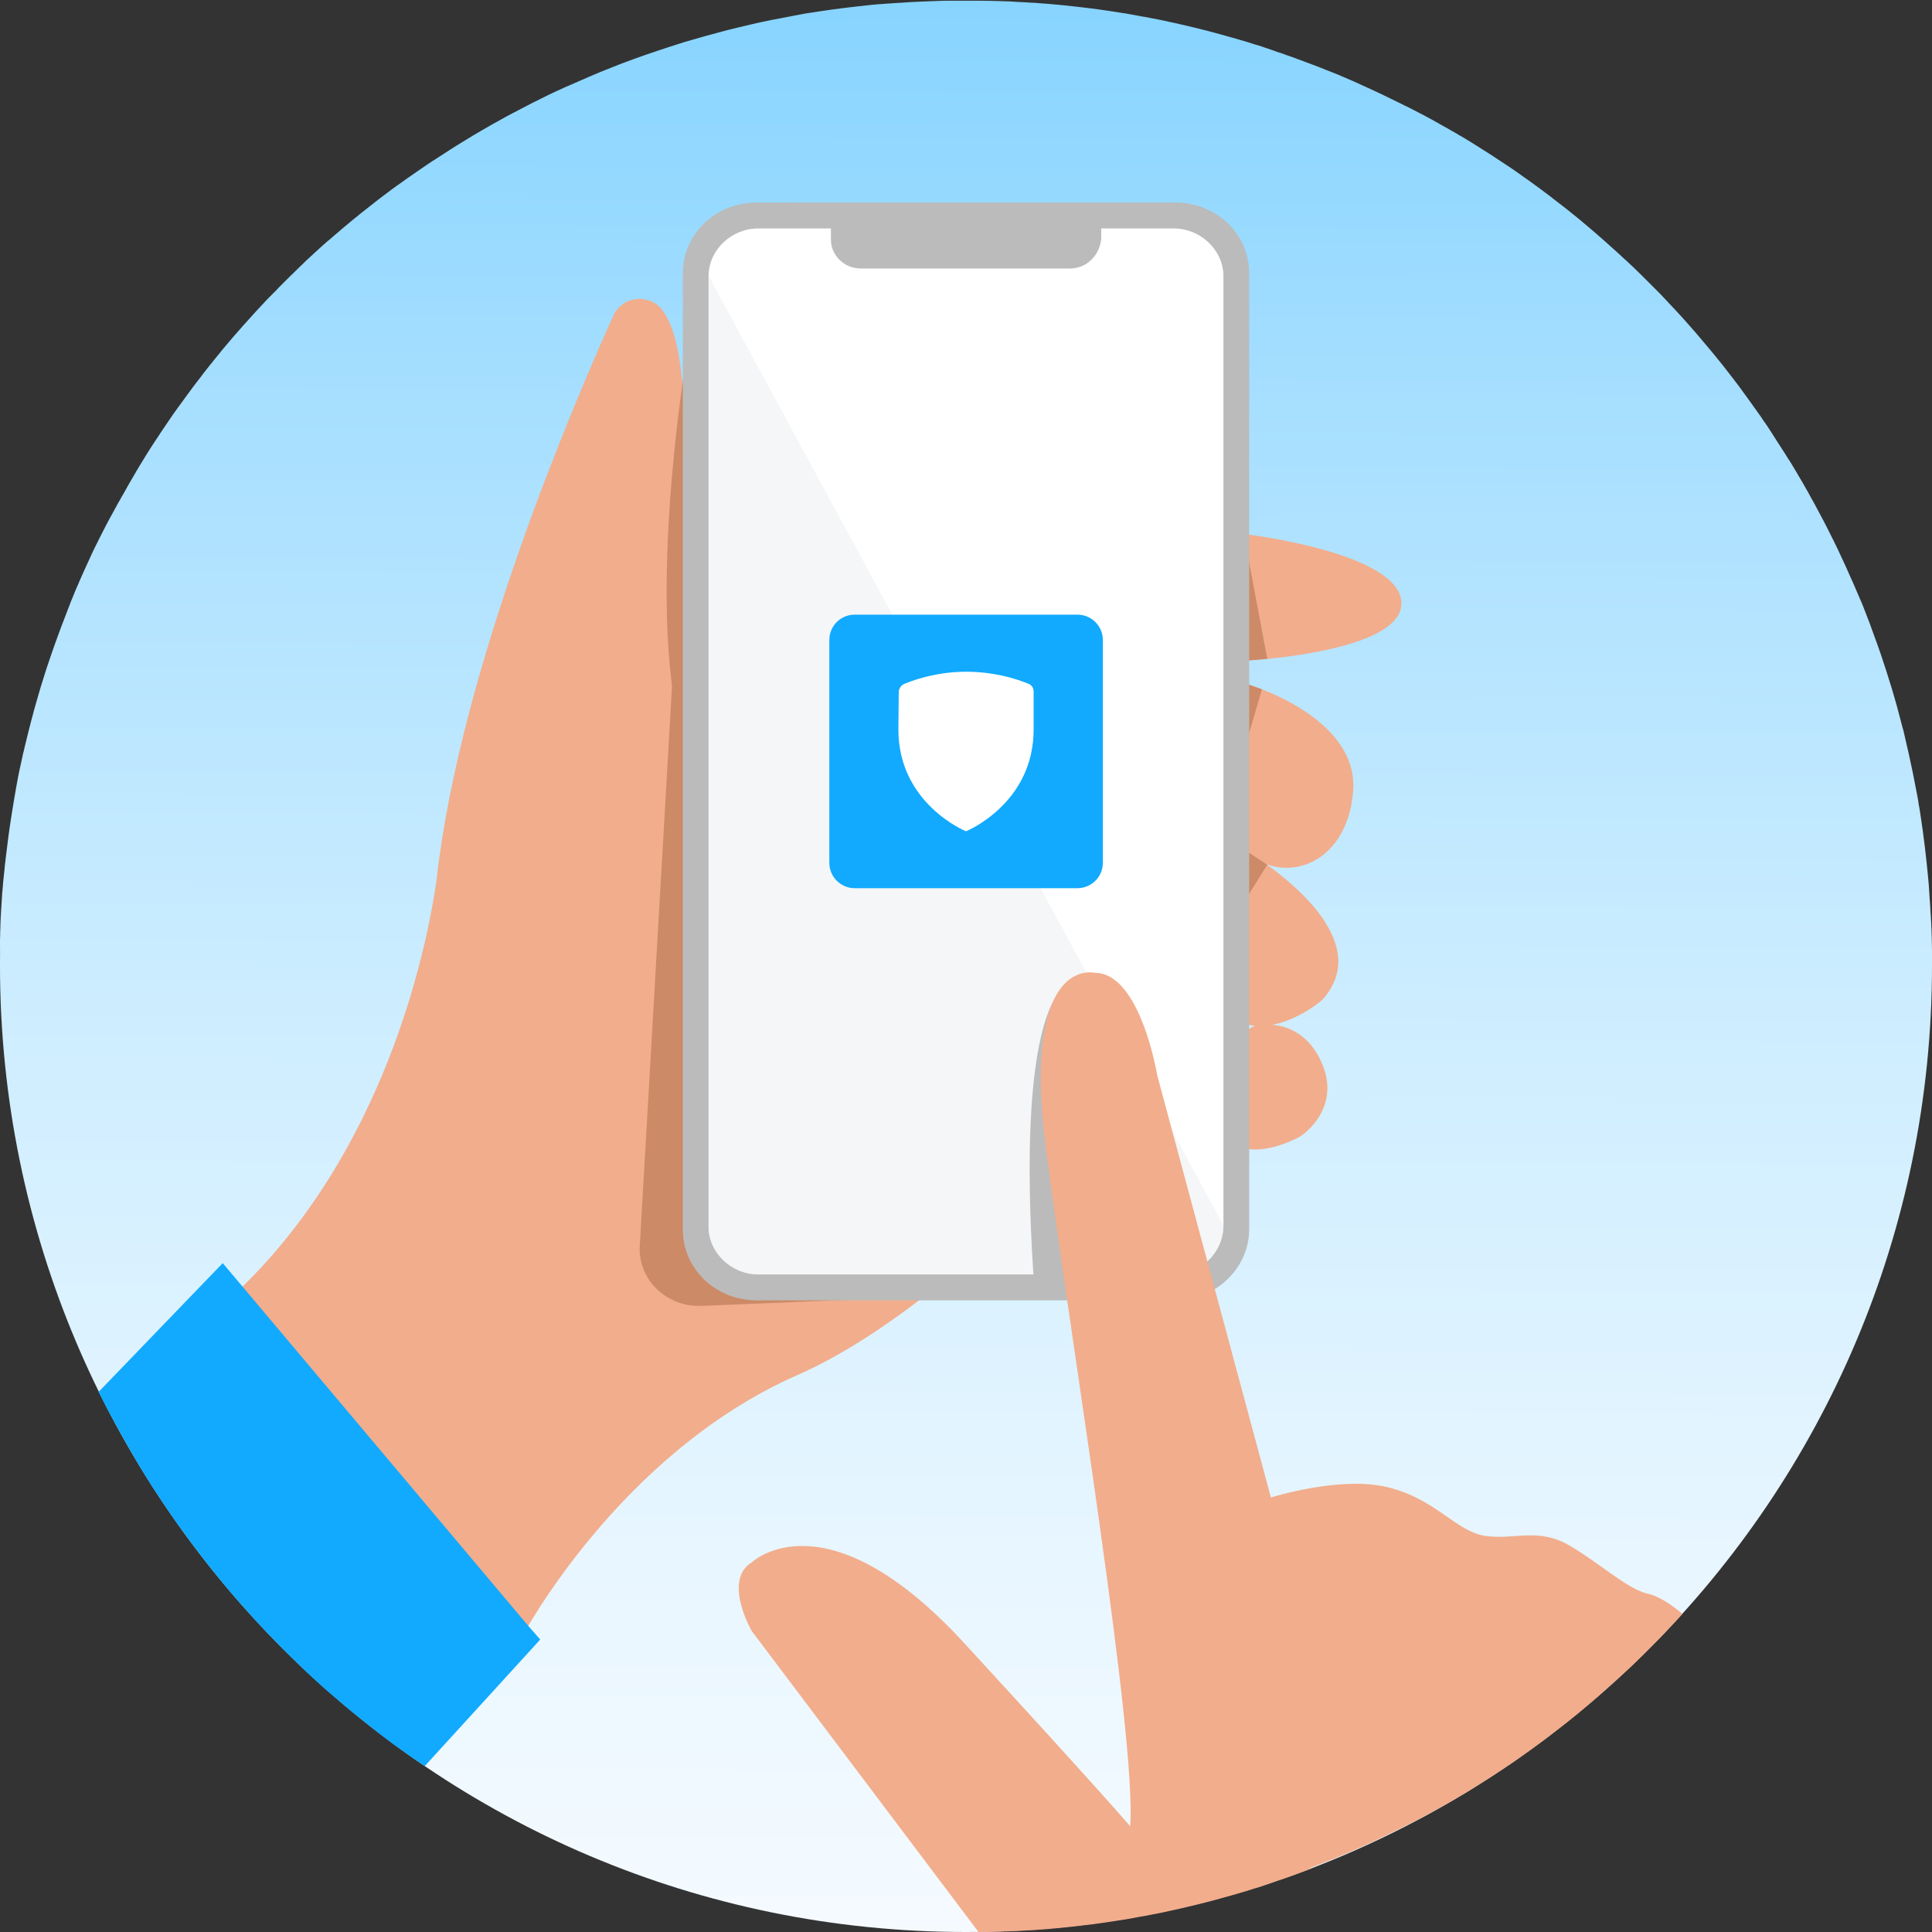 <?xml version="1.0" encoding="utf-8"?>
<!-- Generator: Adobe Illustrator 28.3.0, SVG Export Plug-In . SVG Version: 6.00 Build 0)  -->
<svg version="1.1" id="Choose_Insurance" xmlns="http://www.w3.org/2000/svg" xmlns:xlink="http://www.w3.org/1999/xlink" x="0px"
	 y="0px" viewBox="0 0 1080 1080" style="enable-background:new 0 0 1080 1080;" xml:space="preserve">
<rect x="0" y="0" width="1080" height="1080" fill="#333333" stroke="none"/>
<style type="text/css">
	.st0{fill:url(#HG_00000041272141753923517900000015897742156809975984_);}
	.st1{fill:#F2AD8C;}
	.st2{fill:#CC8A66;}
	.st3{fill:#11AAFF;}
	.st4{fill:#BBBBBB;}
	.st5{fill:#FFFFFF;}
	.st6{opacity:0.6;fill:#EDF0F2;enable-background:new    ;}
</style>
<g id="Illustration_00000124161871384847777350000016382995367994548904_">
	
		<linearGradient id="HG_00000072238328685564712520000000435059599386993583_" gradientUnits="userSpaceOnUse" x1="537.489" y1="-216.455" x2="543.854" y2="1870.491" gradientTransform="matrix(1 0 0 -1 0 1140)">
		<stop  offset="0" style="stop-color:#FFFFFF"/>
		<stop  offset="0.1" style="stop-color:#F9FCFF"/>
		<stop  offset="0.23" style="stop-color:#E8F6FF"/>
		<stop  offset="0.38" style="stop-color:#CDEDFF"/>
		<stop  offset="0.54" style="stop-color:#A7DFFF"/>
		<stop  offset="0.71" style="stop-color:#75CEFF"/>
		<stop  offset="0.89" style="stop-color:#3BB9FF"/>
		<stop  offset="1" style="stop-color:#11AAFF"/>
	</linearGradient>
	<path id="HG" style="fill:url(#HG_00000072238328685564712520000000435059599386993583_);" d="M1080,539.6c0-1.5,0-3,0-4.5
		c0-1,0-1.9,0-2.9c0-3.3-0.1-6.7-0.2-10c0-1-0.1-1.9-0.1-2.9c0-0.7-0.1-1.4-0.1-2.1c0-1.1-0.1-2.2-0.2-3.4c0-1.2-0.1-2.3-0.2-3.4
		c-0.1-2.7-0.3-5.3-0.5-7.9c-0.1-1.1-0.1-2.2-0.2-3.2s-0.1-2-0.2-3c0-0.5-0.1-1-0.1-1.6c-0.1-1.1-0.2-2.3-0.3-3.4
		c-1.1-11.9-2.5-23.8-4.3-35.5c-0.2-1.1-0.3-2.1-0.5-3.2c-0.1-0.7-0.2-1.4-0.4-2.2c-0.1-0.9-0.3-1.8-0.4-2.6
		c-0.1-0.8-0.3-1.6-0.4-2.4c-0.2-0.8-0.3-1.7-0.5-2.5c-0.4-2.1-0.8-4.2-1.2-6.2c-0.3-1.7-0.7-3.4-1-5.1c-1.4-6.8-2.9-13.5-4.5-20.3
		c-0.2-0.9-0.4-1.7-0.6-2.6c-0.1-0.5-0.2-0.9-0.4-1.4c-0.3-1.2-0.6-2.3-0.9-3.4s-0.6-2.3-0.9-3.4c-0.5-1.8-0.9-3.5-1.4-5.3
		c-0.3-1.1-0.6-2.1-0.9-3.2c-1.4-5.1-3-10.2-4.6-15.2c-0.2-0.8-0.5-1.5-0.7-2.2c-1-3-2-6.1-3-9.1c-0.6-1.7-1.2-3.4-1.8-5.1
		c-1.5-4.2-3-8.3-4.5-12.4c-0.4-1-0.8-2.1-1.2-3.1c-0.4-1-0.8-2-1.2-3.1c-0.4-1-0.8-2-1.2-3.1c-0.4-1-0.8-1.9-1.2-2.9
		c-0.1-0.1-0.1-0.2-0.2-0.4c-0.4-0.9-0.8-1.9-1.2-2.8c-0.5-1.2-1-2.3-1.5-3.5c-0.7-1.6-1.4-3.2-2.1-4.8c-0.2-0.4-0.4-0.9-0.6-1.3
		c-0.7-1.5-1.3-3-2-4.5c-0.1-0.2-0.2-0.4-0.2-0.5c-1-2.1-1.9-4.2-2.9-6.3c-2.8-6.1-5.8-12.1-8.8-18c-0.4-0.8-0.8-1.5-1.2-2.3
		c-0.8-1.5-1.6-3-2.4-4.5c-0.9-1.6-1.7-3.3-2.6-4.9c-0.8-1.5-1.6-2.9-2.4-4.3c-0.3-0.5-0.5-1-0.8-1.5c-0.5-1-1.1-1.9-1.6-2.8
		c-0.7-1.3-1.5-2.6-2.2-3.9c-0.4-0.7-0.8-1.3-1.2-2c-0.6-1-1.2-2.1-1.8-3.1c-0.6-1-1.2-2-1.8-3c-0.7-1.2-1.4-2.4-2.2-3.6
		c-0.2-0.4-0.5-0.8-0.8-1.2c-1.1-1.8-2.2-3.6-3.4-5.4c-1-1.5-1.9-3-2.9-4.5c-0.5-0.8-1.1-1.7-1.6-2.5c-0.4-0.6-0.8-1.3-1.2-1.9
		c-0.7-1.1-1.5-2.3-2.2-3.4c-0.8-1.2-1.6-2.4-2.5-3.6c-0.4-0.6-0.8-1.1-1.1-1.7c-0.8-1.1-1.6-2.2-2.4-3.4
		c-3.4-4.8-6.9-9.6-10.4-14.4c-2.4-3.2-4.9-6.4-7.4-9.6c-1.4-1.8-2.8-3.6-4.3-5.4c-1.3-1.7-2.7-3.3-4.1-5c-0.3-0.4-0.7-0.8-1-1.2
		c-1.1-1.3-2.2-2.6-3.3-3.9c-0.5-0.6-1-1.2-1.5-1.8c-1-1.1-1.9-2.3-2.9-3.4c-0.3-0.3-0.6-0.7-0.9-1c-1.2-1.4-2.5-2.9-3.8-4.3
		c-0.2-0.2-0.4-0.5-0.6-0.7c-0.5-0.6-1-1.1-1.5-1.7c-0.8-0.8-1.5-1.7-2.3-2.5c-0.4-0.4-0.8-0.9-1.2-1.3c-1-1.1-2-2.2-3.1-3.3
		c-0.5-0.5-1-1.1-1.5-1.6c-1.1-1.2-2.1-2.3-3.2-3.4c-0.5-0.6-1.1-1.1-1.6-1.7c-0.9-0.9-1.8-1.8-2.7-2.7c-0.7-0.7-1.4-1.4-2.1-2.1
		c-1-1-1.9-1.9-2.9-2.9c-0.6-0.6-1.2-1.2-1.8-1.8c-1.4-1.4-2.9-2.8-4.3-4.2c-1.1-1.1-2.3-2.2-3.4-3.2c-0.8-0.8-1.6-1.5-2.4-2.2
		c-1.4-1.3-2.8-2.6-4.2-3.9c-0.6-0.5-1.2-1.1-1.8-1.6c-3-2.7-6-5.4-9.1-8.1c-1.2-1-2.4-2.1-3.6-3.1c-0.6-0.5-1.3-1.1-1.9-1.6
		c-1.3-1.1-2.5-2.1-3.8-3.2c-1.4-1.2-2.8-2.3-4.3-3.5l-1.7-1.4c-1.3-1-2.5-2-3.8-3s-2.6-2-3.9-3c-0.7-0.5-1.4-1.1-2.1-1.6
		c-0.1-0.1-0.2-0.2-0.3-0.3c-1.3-1-2.7-2-4-3c-1.9-1.5-3.9-2.9-5.8-4.3c-1.6-1.2-3.3-2.4-4.9-3.5c-1.4-1-2.8-2-4.2-3
		c-0.5-0.4-1.1-0.8-1.7-1.2c-1.7-1.2-3.5-2.4-5.2-3.5s-3.4-2.2-5-3.3s-3.2-2.1-4.9-3.2c-1.3-0.8-2.5-1.6-3.8-2.4
		c-0.8-0.5-1.7-1.1-2.5-1.6c-0.3-0.2-0.6-0.4-0.8-0.5c-1.4-0.9-2.8-1.7-4.2-2.6c-1.5-0.9-2.9-1.8-4.4-2.6c-0.9-0.5-1.8-1.1-2.7-1.6
		c-1.2-0.7-2.4-1.4-3.7-2.1c-1-0.6-2-1.2-3-1.7c-1.3-0.7-2.6-1.5-3.9-2.2c-1.8-1-3.5-2-5.3-2.9c-1.3-0.7-2.5-1.4-3.8-2
		c-0.1,0-0.1-0.1-0.2-0.1c-1-0.5-2-1.1-3-1.6c0,0,0,0-0.1,0c-1.4-0.8-2.9-1.5-4.3-2.2c-0.2-0.1-0.3-0.2-0.5-0.2
		c-1.5-0.8-2.9-1.5-4.4-2.2c-0.2-0.1-0.4-0.2-0.6-0.3c-0.8-0.4-1.7-0.8-2.5-1.2c-1.7-0.9-3.5-1.7-5.3-2.6c-1.1-0.5-2.2-1.1-3.4-1.6
		c-0.7-0.3-1.4-0.7-2.1-1c-1.1-0.5-2.2-1-3.3-1.5c-1.1-0.5-2.2-1-3.3-1.5c-1.5-0.7-2.9-1.3-4.4-2c-1.9-0.8-3.9-1.7-5.8-2.5
		c-2.1-0.9-4.2-1.8-6.3-2.6c-1-0.4-2-0.8-3.1-1.2c-2.7-1.1-5.4-2.2-8.2-3.2c-0.2-0.1-0.5-0.2-0.8-0.3c-3.1-1.2-6.2-2.3-9.4-3.5
		c-0.6-0.2-1.3-0.5-2-0.7c-0.5-0.2-0.9-0.3-1.4-0.5c-1-0.4-2.1-0.7-3.1-1.1c-0.4-0.2-0.8-0.3-1.3-0.4c-0.9-0.3-1.9-0.6-2.8-1
		c-1.2-0.4-2.3-0.8-3.5-1.2c-1.2-0.4-2.4-0.8-3.5-1.2c-1.2-0.4-2.4-0.8-3.6-1.1c-0.4-0.1-0.7-0.2-1-0.3c-1.1-0.4-2.3-0.7-3.4-1.1
		c-1.5-0.4-3-0.9-4.5-1.3c-2.7-0.8-5.4-1.6-8.1-2.3c-1-0.3-1.9-0.5-2.8-0.8c-0.9-0.2-1.7-0.5-2.6-0.7c-1.5-0.4-3-0.8-4.5-1.2
		c-4.6-1.2-9.3-2.3-14-3.4c-1.5-0.3-2.9-0.7-4.4-1c-0.6-0.1-1.3-0.3-1.9-0.4c-1.7-0.4-3.3-0.7-5-1.1c-2-0.4-4.1-0.8-6.2-1.2
		c-1.8-0.4-3.6-0.7-5.5-1c-1.4-0.3-2.8-0.5-4.2-0.8c-1.7-0.3-3.4-0.6-5.1-0.9c-0.1,0-0.2,0-0.3,0c-1.4-0.2-2.9-0.5-4.3-0.7
		c-4.6-0.7-9.2-1.4-13.9-2c-0.3,0-0.7-0.1-1-0.1c-1.6-0.2-3.3-0.4-4.9-0.6c-0.3,0-0.6-0.1-0.9-0.1c-1.5-0.2-2.9-0.3-4.4-0.5
		c-2.3-0.2-4.5-0.5-6.8-0.7c-1.1-0.1-2.3-0.2-3.4-0.3c-2.1-0.2-4.1-0.4-6.2-0.5c-0.9-0.1-1.7-0.1-2.6-0.2c-1.1-0.1-2.2-0.2-3.4-0.2
		c-1.7-0.1-3.3-0.2-5-0.3c-2.3-0.1-4.6-0.2-6.9-0.4c-1.2,0-2.3-0.1-3.5-0.1c-1.2-0.1-2.3-0.1-3.5-0.1s-2.3-0.1-3.4-0.1
		c-2,0-4-0.1-6-0.1c-0.3,0-0.6,0-0.9,0c-0.7,0-1.3,0-2,0c-1.7,0-3.4,0-5.1,0c-1.7,0-3.3,0-5,0c-1.2,0-2.5,0-3.7,0
		c-0.6,0-1.2,0-1.8,0c-2.3,0-4.6,0.1-6.9,0.2c-4.8,0.1-9.5,0.4-14.2,0.6c-1,0.1-2,0.1-3,0.2c-1.1,0.1-2.3,0.2-3.4,0.2
		c-1.5,0.1-2.9,0.2-4.4,0.3c-1,0.1-1.9,0.1-2.9,0.2c-0.8,0.1-1.7,0.1-2.5,0.2c-0.2,0-0.3,0-0.5,0c-2.7,0.2-5.4,0.5-8.1,0.8
		c-1.6,0.2-3.1,0.3-4.6,0.5c-1.4,0.2-2.9,0.3-4.3,0.5c-3.2,0.4-6.4,0.8-9.5,1.2c-0.2,0-0.4,0.1-0.6,0.1c-3.6,0.5-7.1,1-10.7,1.6
		c-0.9,0.1-1.8,0.3-2.8,0.4c-0.9,0.1-1.8,0.3-2.7,0.5c-0.7,0.1-1.4,0.2-2.1,0.4c-1.2,0.2-2.4,0.4-3.7,0.7c-3.7,0.7-7.4,1.4-11.1,2.1
		c-0.8,0.2-1.6,0.3-2.4,0.5c-4.3,0.9-8.6,1.8-12.9,2.9c-1,0.2-2,0.5-3,0.7c-4.3,1-8.6,2.1-12.9,3.3c-0.6,0.2-1.2,0.3-1.8,0.5
		c-3.7,1-7.4,2-11.1,3.1c-1,0.3-2,0.6-3.1,0.9c-1.2,0.3-2.4,0.7-3.6,1.1c-1.2,0.4-2.4,0.7-3.5,1.1c-0.9,0.3-1.9,0.6-2.8,0.9
		c-8.9,2.9-17.7,5.9-26.4,9.2c-2.1,0.8-4.1,1.6-6.1,2.4c-1.9,0.8-3.9,1.5-5.8,2.3c-2.2,0.9-4.3,1.8-6.4,2.7c-3.7,1.6-7.4,3.2-11,4.8
		c-0.6,0.3-1.3,0.6-1.9,0.8c-1.6,0.7-3.2,1.5-4.8,2.2c-0.2,0.1-0.3,0.2-0.5,0.2c-1.9,0.9-3.8,1.8-5.7,2.7c-2,1-4,2-6,3
		c-1.7,0.8-3.4,1.7-5.1,2.6c-1.9,1-3.7,1.9-5.6,2.9c-0.9,0.5-1.8,1-2.7,1.4c-1.3,0.7-2.6,1.4-3.9,2.1c-1.8,1-3.6,2-5.4,3
		c-1.5,0.8-2.9,1.6-4.4,2.5c-0.9,0.5-1.9,1.1-2.8,1.6c-3.2,1.8-6.3,3.7-9.4,5.6c-1,0.6-2.1,1.3-3.1,1.9c-2.1,1.3-4.1,2.5-6.2,3.9
		c-1,0.6-2,1.3-3.1,2c-1,0.7-2,1.3-3.1,2c-1.2,0.8-2.4,1.6-3.6,2.3c-0.6,0.4-1.2,0.8-1.8,1.2c-0.8,0.6-1.7,1.1-2.5,1.7
		c-3.4,2.3-6.7,4.6-10,6.9c-1.6,1.2-3.3,2.4-4.9,3.5c-0.5,0.3-0.9,0.7-1.4,1c-1.2,0.8-2.3,1.7-3.5,2.6c-1.3,1-2.7,2-4,3
		c-1,0.8-2,1.5-3,2.3c-5.9,4.6-11.8,9.3-17.5,14.1c-0.9,0.7-1.8,1.5-2.6,2.2c-1.1,1-2.2,1.9-3.4,2.9c-0.2,0.2-0.4,0.4-0.6,0.5
		c-1.1,1-2.2,2-3.4,2.9c-2,1.7-3.9,3.5-5.9,5.3c-1.6,1.5-3.3,3-4.9,4.5c-0.9,0.8-1.7,1.6-2.6,2.5c-0.9,0.9-1.9,1.8-2.8,2.7
		c-0.4,0.4-0.8,0.8-1.2,1.2c-1.2,1.2-2.5,2.4-3.7,3.6c-0.5,0.5-1.1,1.1-1.6,1.6c-1,1-2.1,2-3.1,3.1c-0.9,0.8-1.7,1.7-2.5,2.6
		c-0.7,0.7-1.4,1.4-2.1,2.1c-0.8,0.8-1.6,1.6-2.4,2.4c-1,1-1.9,2-2.9,3.1c-0.6,0.7-1.3,1.3-1.9,2c-1.5,1.6-2.9,3.1-4.3,4.7
		c-3.3,3.6-6.5,7.2-9.7,10.9c-1.6,1.8-3.2,3.7-4.7,5.5c-1.6,1.8-3.1,3.7-4.6,5.6l-0.1,0.1c-1.4,1.8-2.9,3.5-4.3,5.3
		c-0.2,0.2-0.3,0.4-0.5,0.6c-1.3,1.7-2.6,3.3-3.9,5c-0.2,0.2-0.3,0.4-0.5,0.7c-1.4,1.8-2.7,3.5-4.1,5.3c-0.1,0.1-0.2,0.3-0.3,0.4
		c-1.4,1.9-2.8,3.8-4.2,5.7c-1.4,2-2.9,4-4.3,5.9l-0.1,0.1c-2.3,3.2-4.6,6.5-6.8,9.8c-0.8,1.2-1.7,2.5-2.5,3.7
		c-0.5,0.7-0.9,1.3-1.3,2c-1,1.5-2,3-3,4.5c-1.1,1.6-2.1,3.3-3.2,5c-0.9,1.4-1.8,2.8-2.6,4.2c-0.4,0.7-0.9,1.4-1.3,2.1
		c-0.5,0.8-1,1.7-1.5,2.5c-0.7,1.1-1.4,2.3-2,3.4c-0.3,0.6-0.7,1.1-1,1.7c-0.7,1.2-1.4,2.4-2.1,3.6c-0.4,0.7-0.8,1.4-1.2,2.1
		c-0.8,1.4-1.6,2.9-2.4,4.3c-0.2,0.3-0.3,0.6-0.5,0.8c-0.7,1.3-1.4,2.6-2.2,3.9c-0.8,1.4-1.5,2.8-2.3,4.2c-0.7,1.3-1.4,2.7-2.2,4
		c-0.9,1.6-1.7,3.3-2.6,4.9c-0.9,1.8-1.9,3.7-2.8,5.5c-0.4,0.9-0.9,1.7-1.3,2.6c-0.6,1.2-1.2,2.4-1.8,3.6c-0.9,1.8-1.7,3.5-2.5,5.3
		c-0.1,0.3-0.3,0.6-0.4,0.9c-0.8,1.7-1.6,3.5-2.4,5.2c-0.2,0.4-0.3,0.8-0.5,1.1c-1.7,3.8-3.4,7.6-5,11.4c-0.9,2.2-1.8,4.4-2.7,6.6
		c-0.3,0.9-0.7,1.7-1,2.6c-0.4,1-0.8,2-1.2,3.1c-2.4,6.1-4.7,12.3-6.9,18.5c-0.4,1-0.7,2.1-1.1,3.1c-1.1,3.1-2.1,6.3-3.2,9.4
		c-0.3,0.9-0.6,1.9-0.9,2.8c-1.8,5.5-3.4,11-5,16.6c-0.8,2.8-1.6,5.6-2.3,8.4c-0.2,0.7-0.4,1.5-0.6,2.2c-0.2,0.8-0.4,1.6-0.6,2.4
		c-0.2,0.9-0.5,1.8-0.7,2.7c-0.5,2.2-1.1,4.3-1.6,6.5c-0.3,1.1-0.5,2.2-0.8,3.3c-0.2,1.1-0.5,2.2-0.8,3.3c-0.7,3.1-1.3,6.1-2,9.2
		c-0.3,1.3-0.5,2.6-0.8,3.9c-0.2,1.1-0.4,2.2-0.6,3.3c-0.2,1.1-0.4,2.2-0.6,3.3c-0.1,0.6-0.2,1.2-0.3,1.8c-0.2,1.1-0.4,2.2-0.6,3.4
		c-0.4,2.4-0.8,4.9-1.2,7.3c-0.2,1.1-0.3,2.1-0.5,3.2c-1.2,7.6-2.2,15.3-3.1,23c-0.1,1.1-0.2,2.2-0.4,3.3c-0.1,1.4-0.3,2.8-0.4,4.2
		c-0.1,1-0.2,1.9-0.3,2.9c-0.1,0.6-0.1,1.1-0.2,1.7c-0.2,1.9-0.3,3.9-0.5,5.8c0,0.3,0,0.5-0.1,0.8c-0.1,2.1-0.3,4.2-0.4,6.2
		c-0.1,1.6-0.2,3.2-0.3,4.8c-0.1,1.3-0.1,2.5-0.2,3.8c-0.1,2-0.2,3.9-0.2,5.9c-0.1,1.1-0.1,2.3-0.1,3.4c0,1.2-0.1,2.3-0.1,3.5
		c0.1,4.3,0,8.9,0,13.6C0,838,241.8,1080,540,1080S1080,838,1080,539.6z"/>
	<g id="Hand">
		<g id="Hand_00000000939394690907820690000009062266718896807833_">
			<g id="linke_Hand">
				<path id="Hand_00000076597528424348030850000001464730054040101020_" class="st1" d="M404.1,489.6
					c-4.4-44.4-13.7-80.9-13.7-80.9l-7.7-1.7l0.7-127.7c0.3-63.9-3.1-92.8-13.3-106.1c-1.6-2.2-3.8-3.8-6.4-4.9
					c-2.5-1-5.3-1.4-8.1-1.1c-2.7,0.3-5.4,1.3-7.6,2.9c-2.2,1.6-4,3.8-5.1,6.2C322.1,222.4,257,373.5,244,492.2
					c-5.2,36.3-28.2,152.9-114.4,232.7L291.8,915c0,0,54.1-102.4,153.9-146.3c99.9-43.9,212.6-185.6,212.6-185.6
					S514.8,519.1,404.1,489.6z"/>
				<path id="Schatten_Hand" class="st2" d="M378.9,327.5l-21.2,368.1c-0.4,4.5,0.2,9.1,1.8,13.3c1.6,4.3,4.1,8.2,7.4,11.4
					c3.3,3.3,7.3,5.8,11.6,7.5c4.4,1.7,9.1,2.4,13.8,2.2l123.2-5.1l-133-318L378.9,327.5z"/>
				<path id="Ärmel" class="st3" d="M302,916.5l-64.6,70.8c-3.4-2.3-6.7-4.6-10-6.9c-1.6-1.2-3.3-2.4-4.9-3.5
					c-0.5-0.3-0.9-0.7-1.4-1c-1.2-0.8-2.3-1.7-3.5-2.6c-1.3-1-2.7-2-4-3c-1-0.8-2-1.5-3-2.3c-5.9-4.6-11.8-9.3-17.5-14.1
					c-0.9-0.7-1.8-1.5-2.6-2.2c-1.1-1-2.2-1.9-3.4-2.9c-0.2-0.2-0.4-0.4-0.6-0.5c-1.1-1-2.2-2-3.4-2.9c-2-1.7-3.9-3.5-5.9-5.3
					c-1.6-1.5-3.3-3-4.9-4.5c-0.9-0.8-1.7-1.6-2.6-2.5c-0.9-0.9-1.9-1.8-2.8-2.7c-0.4-0.4-0.8-0.8-1.2-1.2c-1.2-1.2-2.5-2.4-3.7-3.6
					c-0.5-0.5-1.1-1.1-1.6-1.6c-1-1-2.1-2-3.1-3.1c-0.9-0.8-1.7-1.7-2.5-2.6c-0.7-0.7-1.4-1.4-2.1-2.1c-0.8-0.8-1.6-1.6-2.4-2.4
					c-1-1-1.9-2-2.9-3.1c-0.6-0.7-1.3-1.3-1.9-2c-1.5-1.6-2.9-3.1-4.3-4.7c-3.3-3.6-6.5-7.2-9.7-10.9c-1.6-1.8-3.2-3.7-4.7-5.5
					c-1.6-1.8-3.1-3.7-4.6-5.6l-0.1-0.1c-1.4-1.8-2.9-3.5-4.3-5.3c-0.2-0.2-0.3-0.4-0.5-0.6c-1.3-1.7-2.6-3.3-3.9-5
					c-0.2-0.2-0.3-0.4-0.5-0.7c-1.4-1.8-2.7-3.5-4.1-5.3c-0.1-0.1-0.2-0.3-0.3-0.4c-1.4-1.9-2.8-3.8-4.2-5.7c-1.4-2-2.9-4-4.3-5.9
					l-0.1-0.1c-2.3-3.2-4.6-6.5-6.8-9.8c-0.8-1.2-1.7-2.5-2.5-3.7c-0.5-0.7-0.9-1.3-1.3-2c-1-1.5-2-3-3-4.5c-1.1-1.6-2.1-3.3-3.2-5
					c-0.9-1.4-1.8-2.8-2.6-4.2c-0.4-0.7-0.9-1.4-1.3-2.1c-0.5-0.8-1-1.7-1.5-2.5c-0.7-1.1-1.4-2.3-2-3.4c-0.3-0.6-0.7-1.1-1-1.7
					c-0.7-1.2-1.4-2.4-2.1-3.6c-0.4-0.7-0.8-1.4-1.2-2.1c-0.8-1.4-1.6-2.9-2.4-4.3c-0.2-0.3-0.3-0.6-0.5-0.8
					c-0.7-1.3-1.4-2.6-2.2-3.9c-0.8-1.4-1.5-2.8-2.3-4.2c-0.7-1.3-1.4-2.7-2.2-4c-0.9-1.6-1.7-3.3-2.6-4.9c-0.9-1.8-1.9-3.7-2.8-5.5
					c-0.4-0.9-0.9-1.7-1.3-2.6l69.4-72l11.3,13.4l159.7,189.6L302,916.5z"/>
				<path id="Zeigefinger" class="st1" d="M695.3,298.5c0,0,87,10.1,88.1,38.3s-88.1,32.6-88.1,32.6V298.5z"/>
				<path id="Schatten_Zeigefinger" class="st2" d="M695.3,298.5l13.1,69.8l-13.1,1.1V298.5z"/>
				<path id="Mittelfinger" class="st1" d="M695.3,381.8V420c0,0-20,33.8,0,54.7c20,20.9,57.6,10.5,61.1-32.2
					C759.9,399.8,695.3,381.8,695.3,381.8z"/>
				<path id="Ringfinger" class="st1" d="M695.3,504.4c0,0-27,24.4-15.2,51.7c15.2,35.2,55.6,7.2,60.1,1.7
					c11.8-14.3,9.5-29.2-0.8-44.4c-15.1-21.9-44.1-38.6-44.1-38.6V504.4L695.3,504.4z"/>
				<path id="Kleinfinger" class="st1" d="M701.5,573.4c0,0-36.4,16.9-24.5,50.7s50.3,10.9,50.3,10.9s22.3-14.6,12-39.8
					C727.6,566.8,701.5,573.4,701.5,573.4z"/>
				<path id="Schatten_Mittelfinger" class="st2" d="M705.4,385.3L695.3,420v-38.2L705.4,385.3z"/>
				<path id="Schatten_Ringfinger" class="st2" d="M695.3,474.8l13.1,8.6l-13.1,21V474.8z"/>
				<path id="Schatten_Daumen" class="st2" d="M382.7,206.5c0,0-22.6,139.3,0,209.8C382.7,416.3,387.4,250.3,382.7,206.5z"/>
			</g>
			<g id="Handy">
				<path id="Rahmen" class="st4" d="M656.9,726.9H423.1c-23.1,0-41.4-17.5-41.4-39.6V152.8c0-22.1,18.3-39.6,41.4-39.6h233.8
					c23.1,0,41.4,17.5,41.4,39.6v534.5C698.2,709.4,679.1,726.9,656.9,726.9z"/>
				<path id="Screen_00000140014709694941674600000010675786478232773025_" class="st5" d="M656.1,712.4H423.9
					c-15.1,0-27.8-12.2-27.8-26.6V154.3c0-14.5,12.7-26.6,27.8-26.6h232.2c15.1,0,27.8,12.2,27.8,26.6V685
					C683.9,700.2,671.2,712.4,656.1,712.4z"/>
				<path id="Schatten" class="st6" d="M683.9,685c0,15.2-12.8,27.4-27.8,27.4H423.9c-15.1,0-27.8-12.2-27.8-26.7V154.2L683.9,685z"
					/>
				<path id="Notch" class="st4" d="M598,150.1H481.2c-9.5,0-16.7-7.6-16.7-16v-11.4h151.1v10.7C614.8,142.5,607.7,150.1,598,150.1z
					"/>
			</g>
			<g id="rechte_Hand">
				<path id="Schatten_00000055699631060150890690000004519419247920394683_" class="st4" d="M593.1,554.1c0,0-24.8,15.3-15.4,158.6
					l38.6,0.3L593.1,554.1z"/>
				<path id="rechte_Hand_00000095301878962404895330000013651844098876887687_" class="st1" d="M922,891.1
					c-11.7-2.2-27-16.8-44.6-27.1s-30.5-3.1-47-5.4c-16.5-2.4-27.2-20.3-54.1-27.1c-26.9-6.8-65.8,5.6-65.8,5.6v0.1v0.1l-63.6-236.2
					c0,0.1-9.4-57.6-35.1-57.3c0,0-41.1-10.1-27,99s50.5,327.4,47,378l0,0c-0.1,0-0.1,0-0.1,0s-15.2-18-92.8-102.4
					s-118.7-45-118.7-45c-16.3,10.1,0,38.3,0,38.3L547,1080c0.3,0,0.6,0,0.9,0c2,0,4-0.1,6-0.1c1.1,0,2.2-0.1,3.4-0.1s2.3,0,3.5-0.1
					c1.2,0,2.3,0,3.5-0.1c2.3-0.1,4.6-0.2,6.9-0.3c1.7-0.1,3.3-0.2,5-0.3c1.2,0,2.3-0.1,3.4-0.2c0.9-0.1,1.7-0.1,2.6-0.2
					c2.1-0.1,4.1-0.3,6.2-0.5c1.1-0.1,2.3-0.2,3.4-0.3c2.3-0.2,4.5-0.5,6.8-0.7c1.5-0.2,2.9-0.3,4.4-0.5c0.3,0,0.6-0.1,0.9-0.1
					c1.6-0.2,3.3-0.4,4.9-0.6c0.3,0,0.7-0.1,1-0.1c4.7-0.6,9.3-1.3,13.9-2c1.4-0.2,2.9-0.5,4.3-0.7c0.1,0,0.2,0,0.3,0
					c1.7-0.3,3.4-0.6,5.1-0.9c1.4-0.3,2.8-0.5,4.2-0.8c1.9-0.3,3.7-0.6,5.5-1c2.1-0.4,4.2-0.8,6.2-1.2c1.7-0.4,3.3-0.7,5-1.1
					c0.6-0.1,1.3-0.3,1.9-0.4c1.5-0.3,2.9-0.7,4.4-1c4.7-1.1,9.4-2.2,14-3.4c1.5-0.4,3-0.8,4.5-1.2c0.9-0.2,1.7-0.5,2.6-0.7
					c0.9-0.3,1.8-0.5,2.8-0.8c2.7-0.7,5.4-1.5,8.1-2.3c1.5-0.4,3-0.9,4.5-1.3c1.1-0.4,2.3-0.7,3.4-1.1c0.3-0.1,0.6-0.2,1-0.3
					c1.2-0.3,2.4-0.7,3.6-1.1c1.1-0.4,2.3-0.8,3.5-1.2c1.2-0.4,2.3-0.8,3.5-1.2c0.9-0.4,1.9-0.7,2.8-1c0.5-0.1,0.9-0.3,1.3-0.4
					c1-0.4,2.1-0.7,3.1-1.1c0.5-0.2,0.9-0.3,1.4-0.5c0.7-0.2,1.4-0.5,2-0.7c3.2-1.2,6.3-2.3,9.4-3.5c0.3-0.1,0.6-0.2,0.8-0.3
					c-0.2-0.1-0.5-0.2-0.7-0.3c0.3-0.1,0.5-0.2,0.7-0.3c2.8-1,5.5-2.1,8.2-3.2c1.1-0.4,2.1-0.8,3.1-1.2c2.1-0.8,4.2-1.7,6.3-2.6
					c1.9-0.8,3.9-1.6,5.8-2.5c1.5-0.6,2.9-1.2,4.4-1.9c1.1-0.5,2.2-1,3.3-1.5s2.2-1,3.3-1.5c0.7-0.3,1.4-0.7,2.1-1
					c1.2-0.5,2.3-1.1,3.4-1.6c1.8-0.9,3.6-1.7,5.3-2.6c0.8-0.4,1.7-0.8,2.5-1.2c0.2-0.1,0.4-0.2,0.6-0.3c1.5-0.7,2.9-1.4,4.4-2.2
					c0.2,0,0.3-0.1,0.5-0.2c1.4-0.7,2.9-1.4,4.3-2.2c0.1,0,0.1,0,0.1,0c1-0.5,2-1.1,3-1.6c0.1,0,0.1-0.1,0.2-0.1
					c1.3-0.6,2.5-1.3,3.8-2c1.8-0.9,3.5-1.9,5.3-2.9c1.3-0.7,2.6-1.5,3.9-2.2c1-0.5,2-1.1,3-1.7c1.3-0.7,2.5-1.4,3.7-2.1
					c0.9-0.5,1.8-1.1,2.7-1.6c1.5-0.8,2.9-1.7,4.4-2.6c1.4-0.9,2.8-1.7,4.2-2.6c0.2-0.1,0.5-0.3,0.8-0.5c0.8-0.5,1.7-1.1,2.5-1.6
					c1.3-0.8,2.5-1.6,3.8-2.4c1.7-1.1,3.3-2.1,4.9-3.2s3.3-2.2,5-3.3s3.5-2.3,5.2-3.5c0.6-0.4,1.2-0.8,1.7-1.2c1.4-1,2.8-2,4.2-3
					c1.6-1.1,3.3-2.3,4.9-3.5c1.9-1.4,3.9-2.8,5.8-4.3c1.3-1,2.7-2,4-3c0.1-0.1,0.2-0.2,0.3-0.3c0.7-0.5,1.4-1.1,2.1-1.6
					c1.3-1,2.6-2,3.9-3s2.5-2,3.8-3l1.7-1.4c1.5-1.2,2.9-2.3,4.3-3.5c1.3-1.1,2.5-2.1,3.8-3.2c0.6-0.5,1.3-1.1,1.9-1.6
					c1.2-1,2.4-2.1,3.6-3.1c3.1-2.7,6.1-5.4,9.1-8.1c0.6-0.5,1.2-1.1,1.8-1.6c1.4-1.3,2.8-2.6,4.2-3.9c0.8-0.7,1.6-1.4,2.4-2.2
					c1.1-1,2.3-2.1,3.4-3.2c1.4-1.4,2.9-2.8,4.3-4.2c0.6-0.6,1.2-1.2,1.8-1.8c1-1,1.9-1.9,2.9-2.9c0.7-0.7,1.4-1.4,2.1-2.1
					c0.9-0.9,1.8-1.8,2.7-2.7c0.5-0.6,1.1-1.1,1.6-1.7c1.1-1.1,2.1-2.2,3.2-3.4c0.5-0.5,1-1.1,1.5-1.6c1.1-1.1,2.1-2.2,3.1-3.3
					c0.4-0.4,0.8-0.9,1.2-1.3c0.8-0.8,1.5-1.7,2.3-2.5C933,895.8,926.3,892.2,922,891.1z"/>
			</g>
		</g>
		<g id="Schild_00000043415294404977149110000009139504610974355128_">
			<path id="HG-2_00000163775396453886879090000014877398770053000834_" class="st3" d="M477.8,343.6h124.5
				c7.9,0,14.2,6.4,14.2,14.2v124.5c0,7.9-6.4,14.2-14.2,14.2H477.8c-7.9,0-14.2-6.4-14.2-14.2V357.8
				C463.6,349.9,469.9,343.6,477.8,343.6z"/>
			<path id="Schild-2_00000000219319641889475720000005632142770752254648_" class="st5" d="M502.4,386.9c0-2,1.4-3.9,3.1-4.6
				c7.5-3.1,19.8-6.8,34.8-6.8c7.5,0,20.5,1,34.8,6.8c1.7,0.7,2.7,2.4,2.7,4.4v21.1c0,41.6-37.8,56.9-37.8,56.9
				s-37.8-15.3-37.8-56.9L502.4,386.9L502.4,386.9z"/>
		</g>
	</g>
</g>
</svg>

